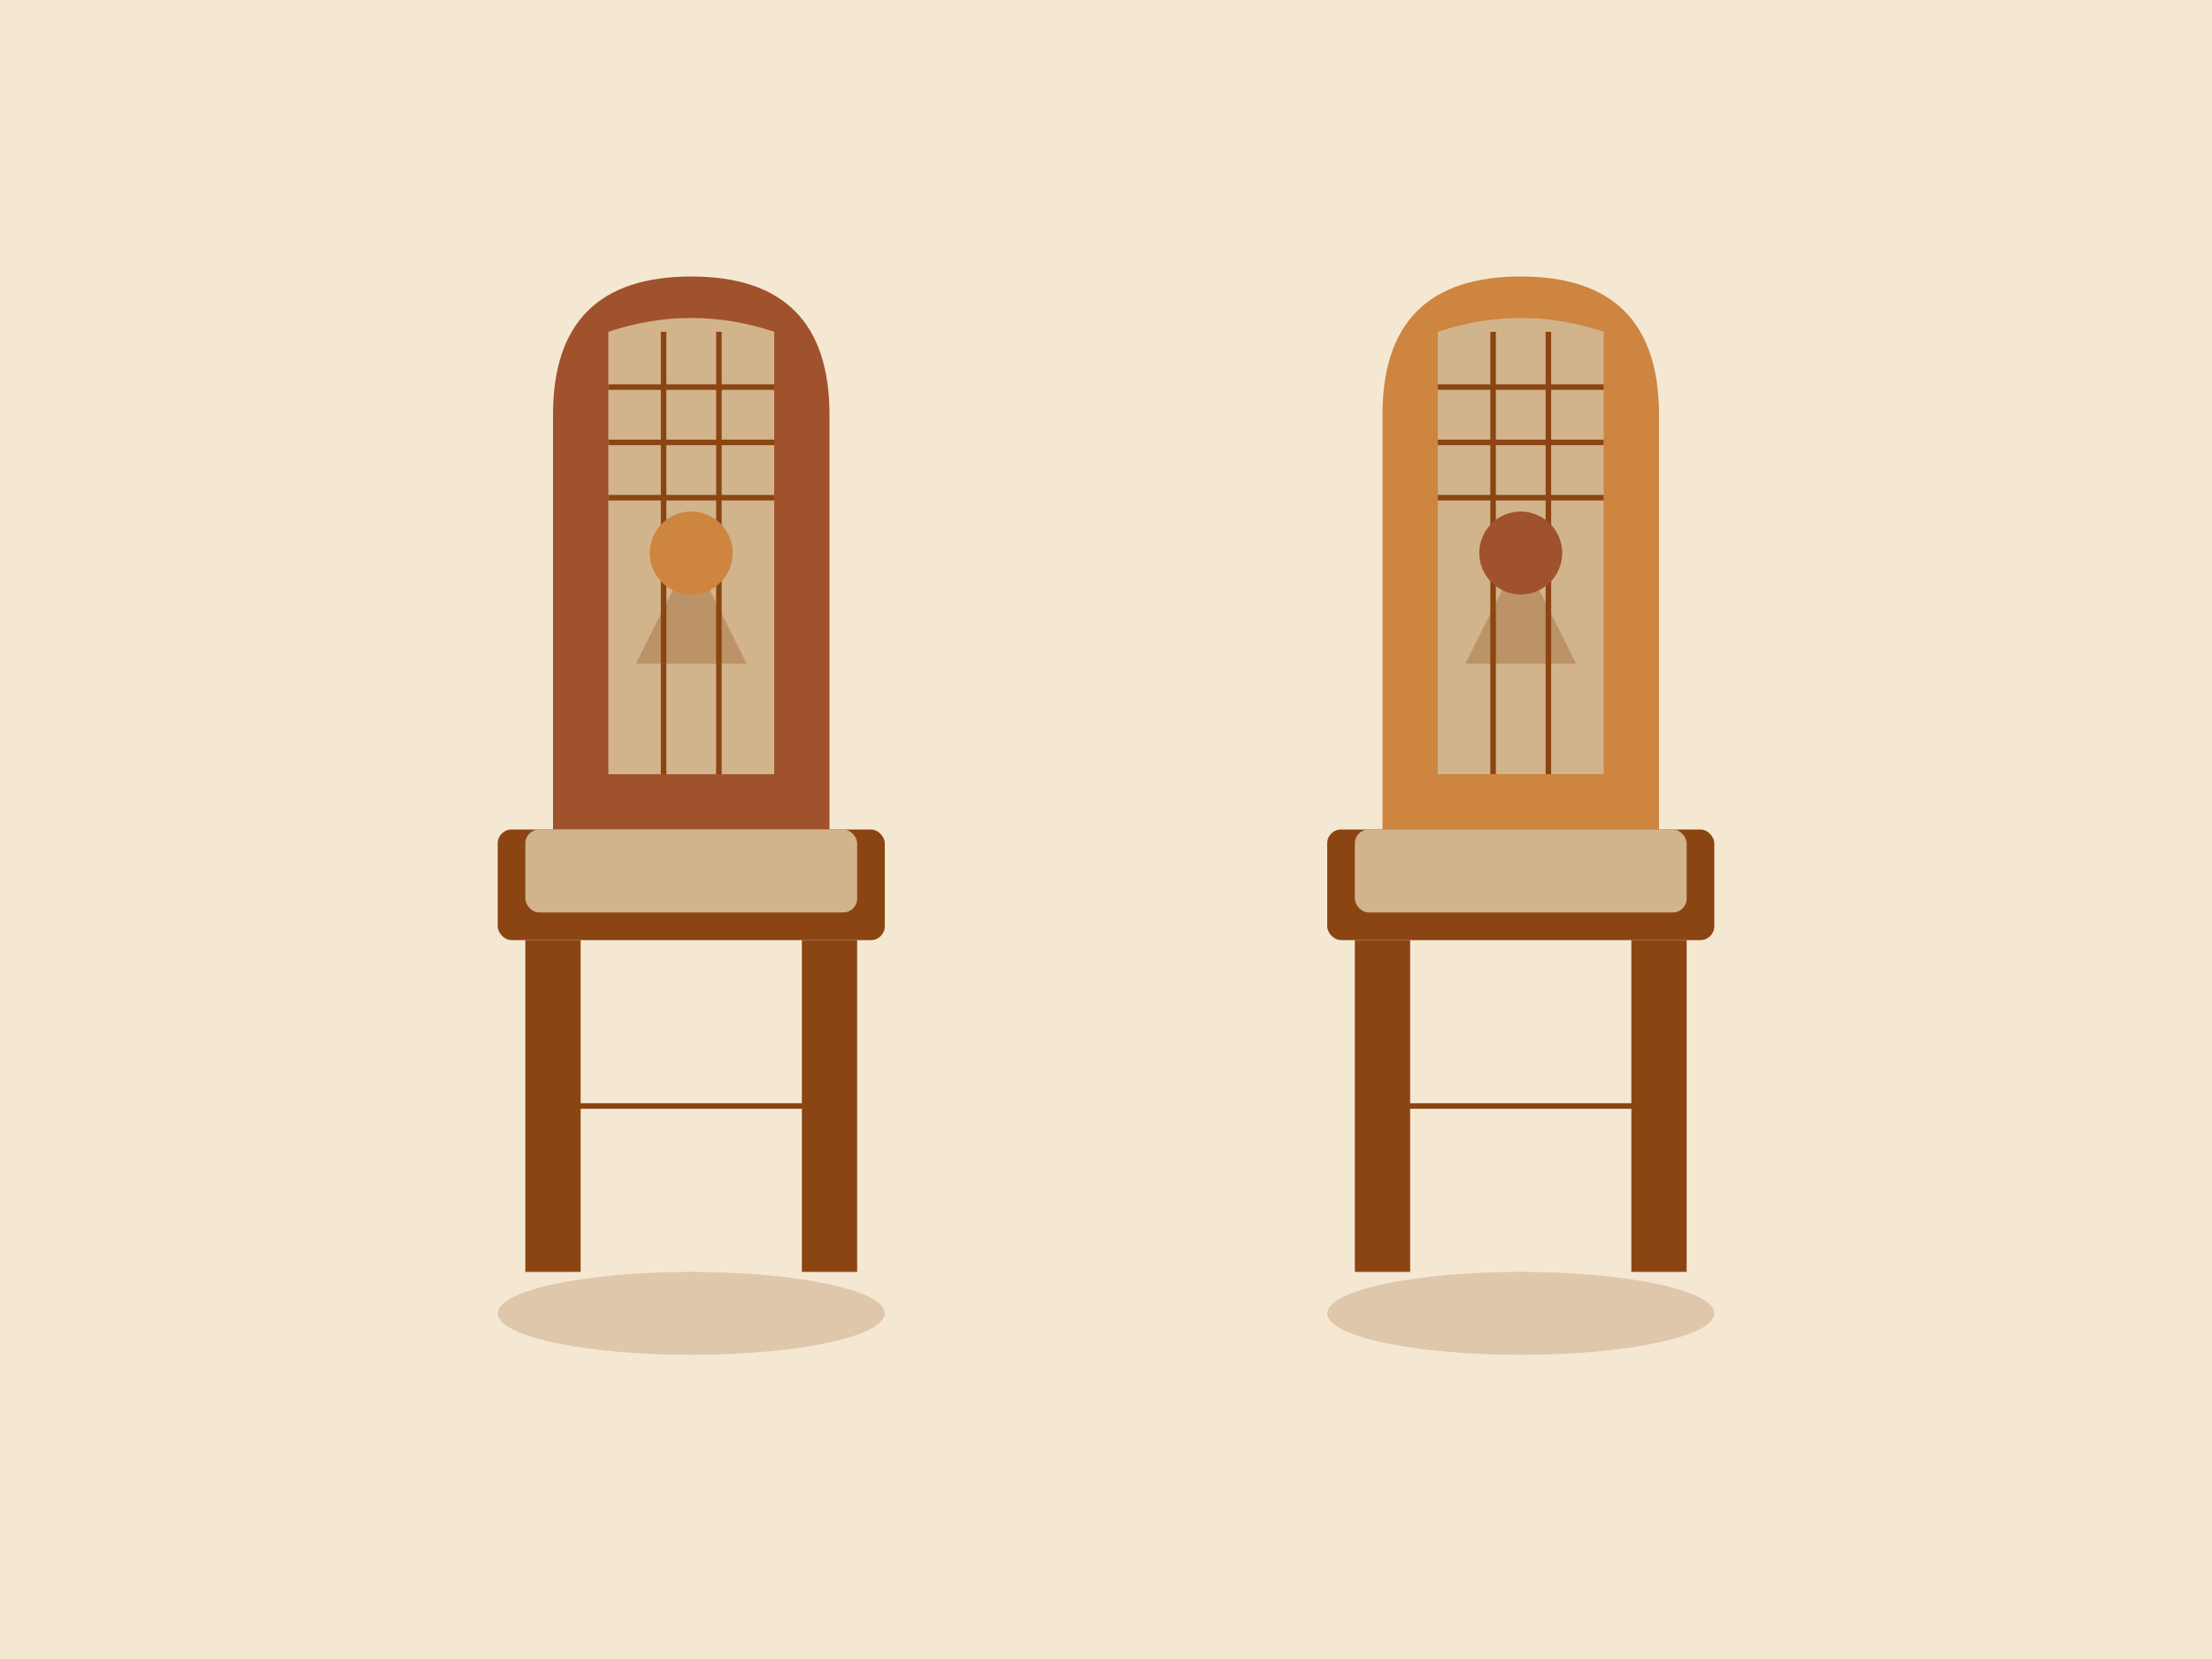 <svg xmlns="http://www.w3.org/2000/svg" viewBox="0 0 800 600" width="800" height="600">
  <!-- Background -->
  <rect width="800" height="600" fill="#F5E8D3"/>
  
  <!-- First Chair (Left) -->
  <!-- Chair back -->
  <path d="M200,150 Q200,100 250,100 Q300,100 300,150 L300,300 L200,300 Z" fill="#A0522D"/>
  <path d="M220,120 Q250,110 280,120 L280,280 L220,280 Z" fill="#D2B48C"/>
  
  <!-- Chair seat -->
  <rect x="180" y="300" width="140" height="40" rx="5" fill="#8B4513"/>
  <rect x="190" y="300" width="120" height="30" rx="5" fill="#D2B48C"/>
  
  <!-- Chair legs -->
  <rect x="190" y="340" width="20" height="120" fill="#8B4513"/>
  <rect x="290" y="340" width="20" height="120" fill="#8B4513"/>
  
  <!-- Art Deco decorative elements -->
  <path d="M220,140 L280,140" stroke="#8B4513" stroke-width="2"/>
  <path d="M220,160 L280,160" stroke="#8B4513" stroke-width="2"/>
  <path d="M220,180 L280,180" stroke="#8B4513" stroke-width="2"/>
  <path d="M240,120 L240,280" stroke="#8B4513" stroke-width="2"/>
  <path d="M260,120 L260,280" stroke="#8B4513" stroke-width="2"/>
  
  <!-- Second Chair (Right) -->
  <!-- Chair back -->
  <path d="M500,150 Q500,100 550,100 Q600,100 600,150 L600,300 L500,300 Z" fill="#CD853F"/>
  <path d="M520,120 Q550,110 580,120 L580,280 L520,280 Z" fill="#D2B48C"/>
  
  <!-- Chair seat -->
  <rect x="480" y="300" width="140" height="40" rx="5" fill="#8B4513"/>
  <rect x="490" y="300" width="120" height="30" rx="5" fill="#D2B48C"/>
  
  <!-- Chair legs -->
  <rect x="490" y="340" width="20" height="120" fill="#8B4513"/>
  <rect x="590" y="340" width="20" height="120" fill="#8B4513"/>
  
  <!-- Art Deco decorative elements -->
  <path d="M520,140 L580,140" stroke="#8B4513" stroke-width="2"/>
  <path d="M520,160 L580,160" stroke="#8B4513" stroke-width="2"/>
  <path d="M520,180 L580,180" stroke="#8B4513" stroke-width="2"/>
  <path d="M540,120 L540,280" stroke="#8B4513" stroke-width="2"/>
  <path d="M560,120 L560,280" stroke="#8B4513" stroke-width="2"/>
  
  <!-- Art Deco geometric accents -->
  <path d="M250,200 L230,240 L270,240 Z" fill="#8B4513" fill-opacity="0.3"/>
  <path d="M550,200 L530,240 L570,240 Z" fill="#8B4513" fill-opacity="0.3"/>
  
  <!-- Stylized sun rays - Art Deco style -->
  <circle cx="250" cy="200" r="15" fill="#CD853F"/>
  <circle cx="550" cy="200" r="15" fill="#A0522D"/>
  
  <!-- Cross supports between chair legs -->
  <line x1="195" y1="400" x2="305" y2="400" stroke="#8B4513" stroke-width="2"/>
  <line x1="495" y1="400" x2="605" y2="400" stroke="#8B4513" stroke-width="2"/>
  
  <!-- Floor shadow suggestion -->
  <ellipse cx="250" cy="475" rx="70" ry="15" fill="#8B4513" fill-opacity="0.2"/>
  <ellipse cx="550" cy="475" rx="70" ry="15" fill="#8B4513" fill-opacity="0.2"/>
</svg>